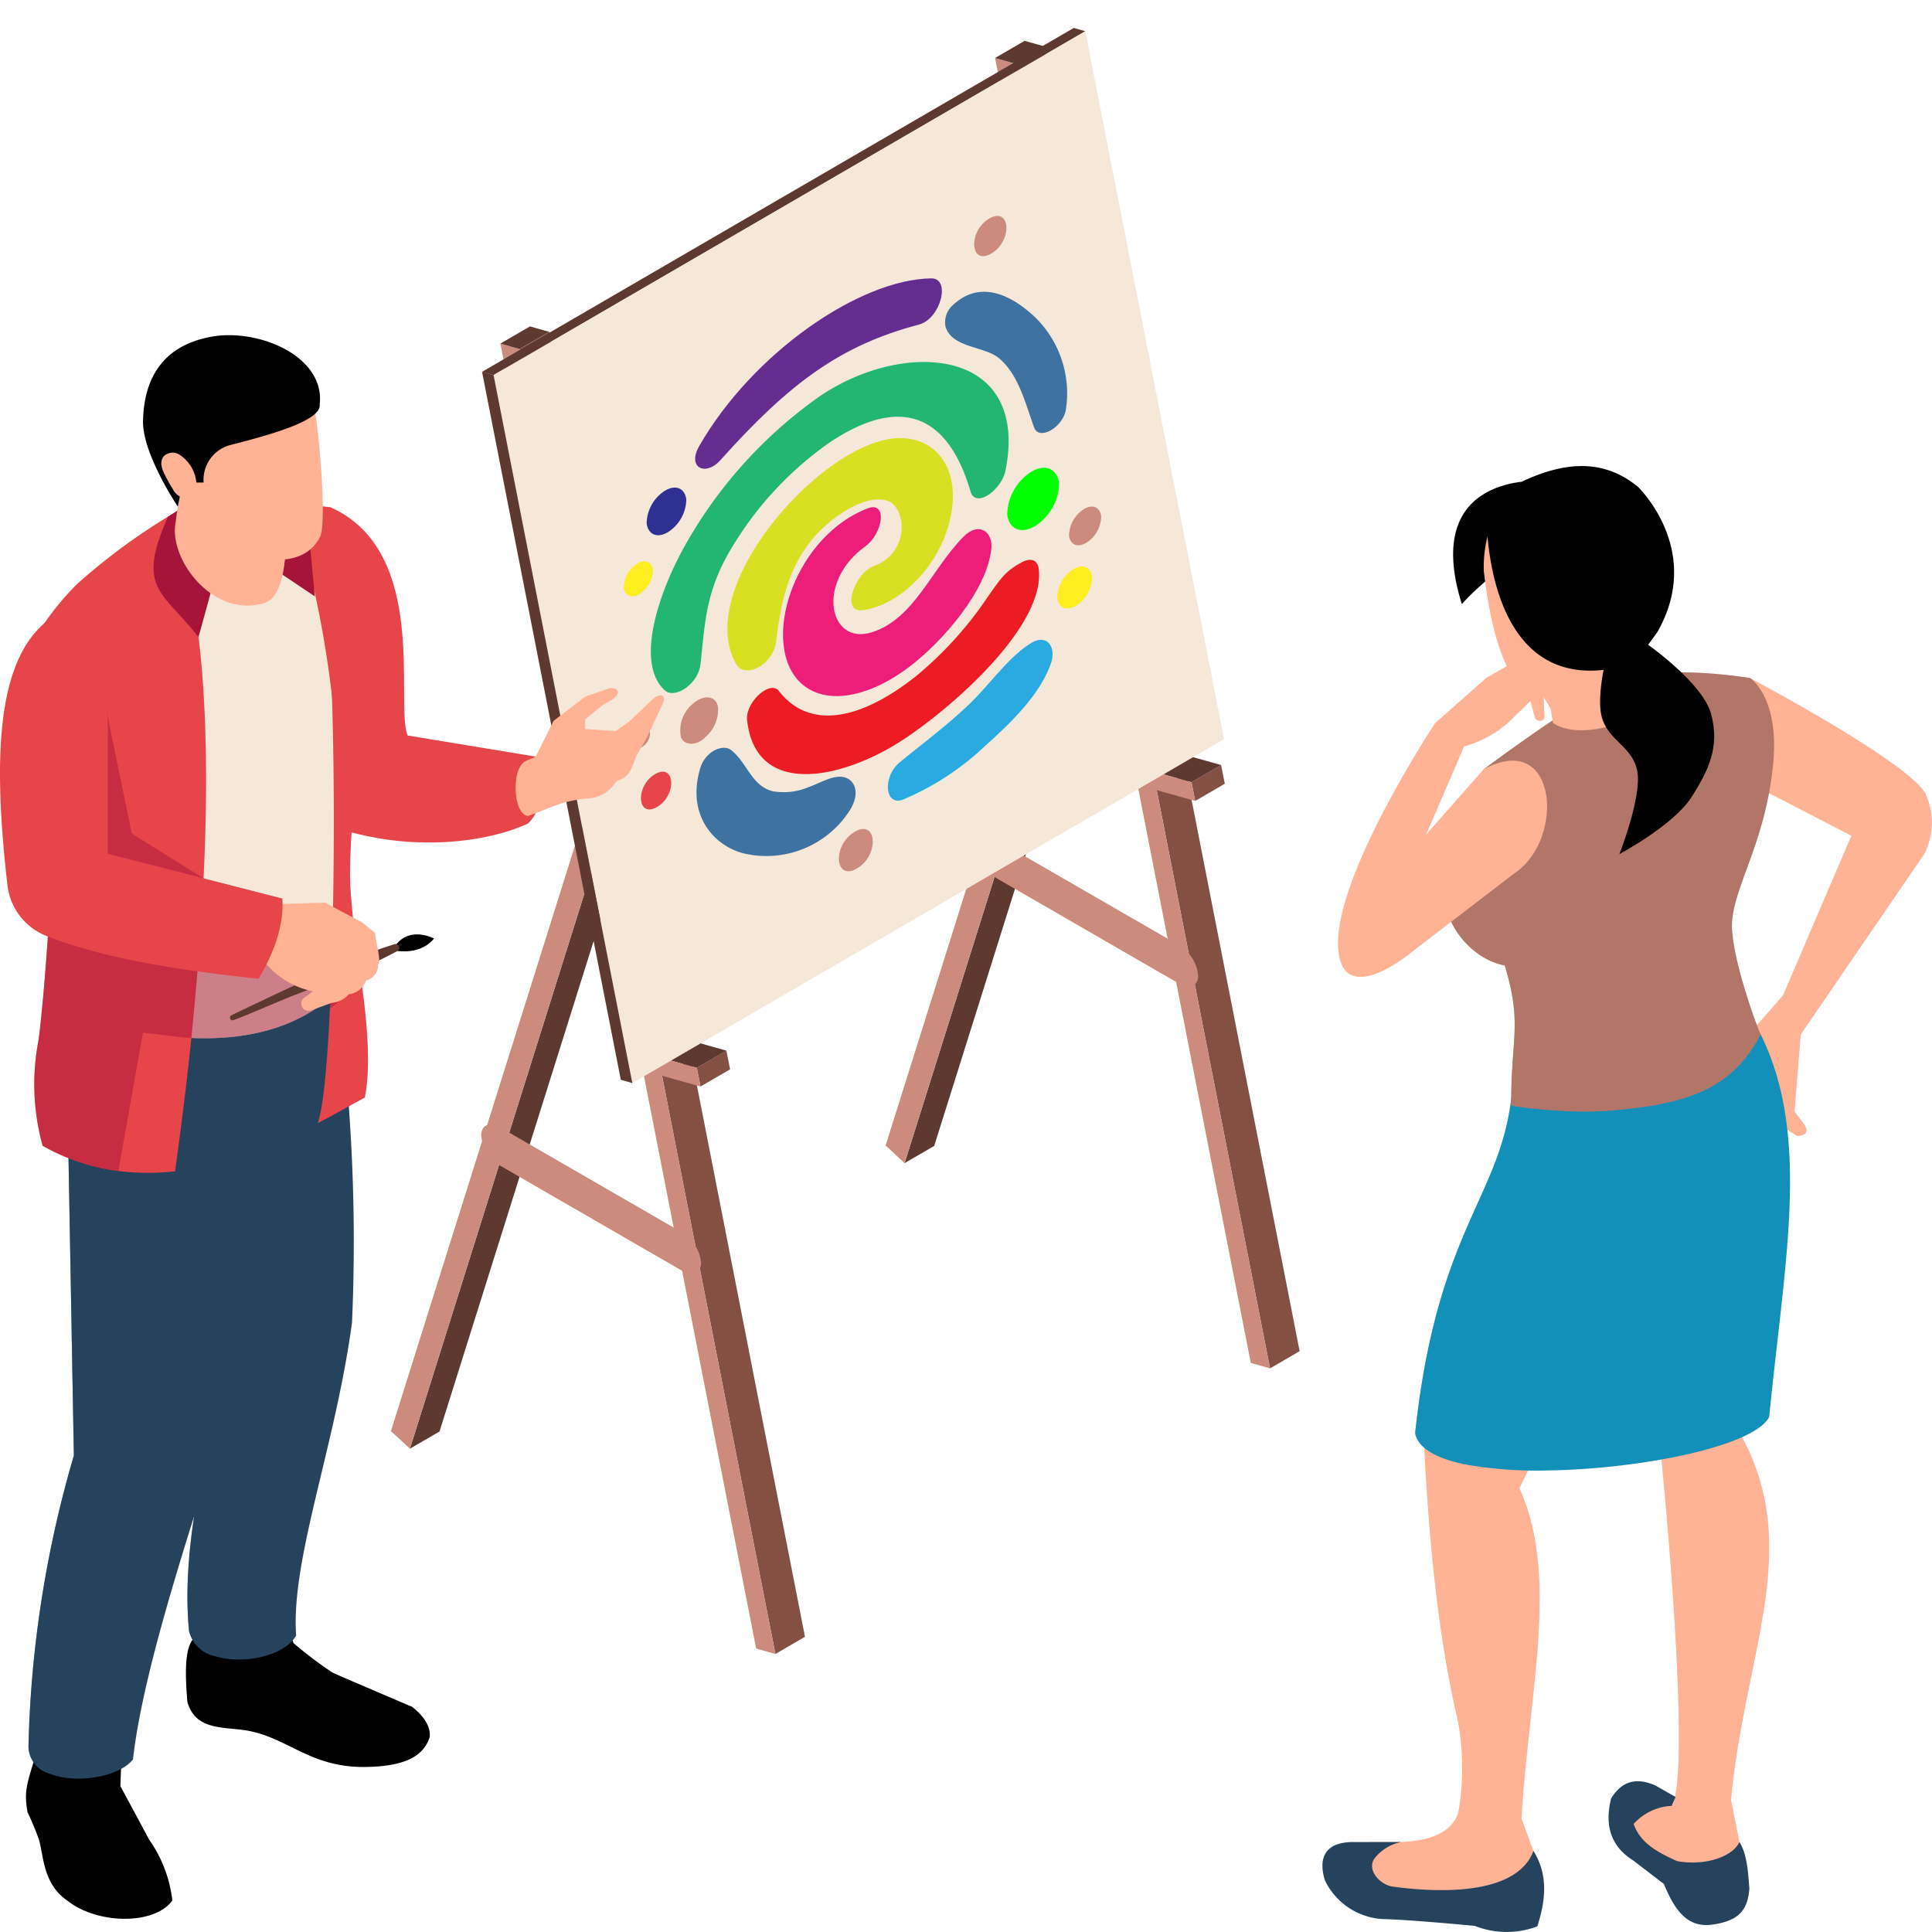 <svg xmlns="http://www.w3.org/2000/svg" xmlns:xlink="http://www.w3.org/1999/xlink" width="200" height="200" viewBox="0 0 200 200">
  <defs>
    <clipPath id="clip-path">
      <rect id="長方形_7236" data-name="長方形 7236" width="200" height="197.108" fill="none"/>
    </clipPath>
    <clipPath id="clip-path-3">
      <rect id="長方形_7224" data-name="長方形 7224" width="16.744" height="65.224" fill="none"/>
    </clipPath>
    <clipPath id="clip-path-4">
      <rect id="長方形_7225" data-name="長方形 7225" width="32.563" height="82.671" fill="none"/>
    </clipPath>
    <clipPath id="clip-path-5">
      <rect id="長方形_7226" data-name="長方形 7226" width="8.537" height="9.302" fill="none"/>
    </clipPath>
    <clipPath id="clip-path-6">
      <rect id="長方形_7227" data-name="長方形 7227" width="32.545" height="47.397" fill="none"/>
    </clipPath>
    <clipPath id="clip-path-7">
      <rect id="長方形_7228" data-name="長方形 7228" width="13.893" height="18.839" fill="none"/>
    </clipPath>
    <clipPath id="clip-path-8">
      <rect id="長方形_7229" data-name="長方形 7229" width="6.513" height="30.686" fill="none"/>
    </clipPath>
    <clipPath id="clip-path-9">
      <rect id="長方形_7230" data-name="長方形 7230" width="8.53" height="39.958" fill="none"/>
    </clipPath>
    <clipPath id="clip-path-10">
      <rect id="長方形_7231" data-name="長方形 7231" width="6.707" height="5.88" fill="none"/>
    </clipPath>
    <clipPath id="clip-path-11">
      <rect id="長方形_7232" data-name="長方形 7232" width="17.418" height="37.868" fill="none"/>
    </clipPath>
    <clipPath id="clip-path-12">
      <rect id="長方形_7233" data-name="長方形 7233" width="14.072" height="28.155" fill="none"/>
    </clipPath>
    <clipPath id="clip-path-13">
      <rect id="長方形_7234" data-name="長方形 7234" width="7.337" height="11.024" fill="none"/>
    </clipPath>
  </defs>
  <g id="グループ_10600" data-name="グループ 10600" transform="translate(-283 -4099)">
    <rect id="長方形_7209" data-name="長方形 7209" width="200" height="200" transform="translate(283 4099)" fill="none"/>
    <g id="グループ_10597" data-name="グループ 10597" transform="translate(283 4101.893)">
      <g id="グループ_10596" data-name="グループ 10596" clip-path="url(#clip-path)">
        <path id="パス_28671" data-name="パス 28671" d="M91.344,112.913l3.062-1.779L82.676,51.276l-3.062,1.779Z" transform="translate(40.131 25.847)" fill="#855044"/>
        <path id="パス_28672" data-name="パス 28672" d="M82.388,54.448l3.062-1.779-.378-1.937L82.01,52.512Z" transform="translate(41.339 25.572)" fill="#855044"/>
        <path id="パス_28673" data-name="パス 28673" d="M83.346,52.887l3.062-1.779-3.987-1.121-3.062,1.779Z" transform="translate(40.003 25.197)" fill="#5e3930"/>
        <path id="パス_28674" data-name="パス 28674" d="M62.262,99.6l3.062-1.779L84.9,35.532l-3.062,1.779Z" transform="translate(31.385 17.911)" fill="#5e3930"/>
        <path id="パス_28675" data-name="パス 28675" d="M75.859,37.7l3.062-1.779L77.072,34.2l-3.064,1.779Z" transform="translate(37.306 17.24)" fill="#a79681"/>
        <path id="パス_28676" data-name="パス 28676" d="M75.294,37.406l3.062-1.779-.056-.283-3.062,1.779Z" transform="translate(37.926 17.816)" fill="#855044"/>
        <path id="パス_28677" data-name="パス 28677" d="M70.48,2.633l-1.994-.564L78.642,53.9,94.96,137.154l1.993.563L85.223,77.859l3.983,1.118-.379-1.936-3.987-1.121Z" transform="translate(34.522 1.043)" fill="#cc8b7c"/>
        <path id="パス_28678" data-name="パス 28678" d="M80.589,35.384,60.953,97.852l1.967,1.82L82.495,37.386,82.44,37.1Z" transform="translate(30.725 17.836)" fill="#cc8b7c"/>
        <path id="パス_28679" data-name="パス 28679" d="M70.48,3.229,73.542,1.45,71.549.886,68.485,2.665Z" transform="translate(34.522 0.447)" fill="#5e3930"/>
        <path id="パス_28680" data-name="パス 28680" d="M84.171,76.328l3.062-1.779L72.874,1.261,69.812,3.04Z" transform="translate(35.19 0.635)" fill="#855044"/>
        <g id="グループ_10595" data-name="グループ 10595">
          <g id="グループ_10594" data-name="グループ 10594" clip-path="url(#clip-path)">
            <path id="パス_28681" data-name="パス 28681" d="M69.318,59.99,88.11,70.841c1.1.632,1.984.257,1.984-.839a4.113,4.113,0,0,0-1.984-3.128L69.318,56.024c-1.095-.633-1.984-.257-1.984.838a4.117,4.117,0,0,0,1.984,3.128" transform="translate(33.941 28.085)" fill="#cc8b7c"/>
            <path id="パス_28682" data-name="パス 28682" d="M57.3,132.571l3.062-1.779L48.629,70.932l-3.062,1.781Z" transform="translate(22.969 35.755)" fill="#855044"/>
            <path id="パス_28683" data-name="パス 28683" d="M48.341,74.1,51.4,72.325l-.378-1.937-3.062,1.781Z" transform="translate(24.177 35.481)" fill="#855044"/>
            <path id="パス_28684" data-name="パス 28684" d="M49.3,72.544l3.062-1.779-3.987-1.121-3.062,1.779Z" transform="translate(22.841 35.106)" fill="#5e3930"/>
            <path id="パス_28685" data-name="パス 28685" d="M28.215,119.254l3.062-1.779L50.851,55.189l-3.062,1.779Z" transform="translate(14.222 27.819)" fill="#5e3930"/>
            <path id="パス_28686" data-name="パス 28686" d="M41.813,57.357l3.062-1.779-1.85-1.719-3.064,1.779Z" transform="translate(20.143 27.149)" fill="#a79681"/>
            <path id="パス_28687" data-name="パス 28687" d="M41.247,57.063l3.062-1.779L44.254,55,41.192,56.78Z" transform="translate(20.764 27.725)" fill="#855044"/>
            <path id="パス_28688" data-name="パス 28688" d="M36.433,22.29l-1.994-.564L44.6,73.555l16.316,83.257,1.993.564L51.176,97.516l3.983,1.118L54.781,96.7l-3.989-1.121Z" transform="translate(17.36 10.951)" fill="#cc8b7c"/>
            <path id="パス_28689" data-name="パス 28689" d="M46.542,55.041,26.906,117.509l1.967,1.82L48.448,57.043l-.054-.283Z" transform="translate(13.563 27.745)" fill="#cc8b7c"/>
            <path id="パス_28690" data-name="パス 28690" d="M36.433,22.886,39.5,21.107,37.5,20.543l-3.064,1.779Z" transform="translate(17.36 10.355)" fill="#5e3930"/>
            <path id="パス_28691" data-name="パス 28691" d="M50.124,95.985l3.062-1.779L38.827,20.918,35.765,22.7Z" transform="translate(18.028 10.544)" fill="#855044"/>
            <path id="パス_28692" data-name="パス 28692" d="M34.371,35.935,95.626.338,94.432,0,33.177,35.6Z" transform="translate(16.724 0)" fill="#5e3930"/>
            <path id="パス_28693" data-name="パス 28693" d="M48.336,109.112l61.255-35.6L95.226.225l-61.255,35.6Z" transform="translate(17.124 0.113)" fill="#f5e8d9"/>
            <path id="パス_28694" data-name="パス 28694" d="M72.523,36.088c-3.344,3.455-5.069,8.447-9.419,9.84-4.454,1.426-5.864-5.179-.68-8.9,1.8-1.3,2.352-4.757.194-3.912C54.5,36.3,51.213,48.289,56.367,51.681c2.686,1.767,6.851.693,10.655-2.212,3.414-2.61,7.969-7.833,8.436-12.182.187-1.736-1.292-2.9-2.936-1.2" transform="translate(27.166 16.627)" fill="#ed1e79"/>
            <path id="パス_28695" data-name="パス 28695" d="M67.863,28.228C59.974,28.353,46.373,43.737,51,51.671c.841,1.442,3.82.173,4.127-2.485.55-4.754,1.632-9.54,6.367-12.915,1.7-1.214,3.655-2,5.066-1.582,2.058.611,2.464,5.391-1.337,6.791-2.046.754-3.378,4.845-1.2,4.572,3.652-.456,7.72-4.171,9-9.029,1.412-5.379-1.232-8.856-5.148-8.794" transform="translate(25.235 14.229)" fill="#d9e021"/>
            <path id="パス_28696" data-name="パス 28696" d="M79.906,36.839c-1.806.951-2.282,1.79-3.6,3.647a38.244,38.244,0,0,1-7.4,8.167c-5.792,4.59-11.038,5.568-14.183,1.54-.937-1.2-3.482,1.191-3.3,2.978.773,7.385,8.349,6.523,14.752,2.918C70.9,53.425,82.407,43.925,81.612,37.536c-.114-.911-.814-1.166-1.706-.7" transform="translate(25.915 18.454)" fill="#ed1c24"/>
            <path id="パス_28697" data-name="パス 28697" d="M62.354,26.485A47.014,47.014,0,0,0,48.584,41.54C45.525,46.827,43.144,54.212,46.257,57c1,.893,3.449-.633,3.68-2.746.505-4.61.543-7.853,3.623-12.67a35.546,35.546,0,0,1,9.873-10.35c8.287-5.458,12.5-1.528,14.456,5.165.525,1.793,3.219-.159,3.62-2.179,2.519-12.672-10.348-13.649-19.156-7.732" transform="translate(22.581 11.589)" fill="#22b573"/>
            <path id="パス_28698" data-name="パス 28698" d="M71.8,30.7a5.359,5.359,0,0,0-2.47,4.414c.18,1.477,1.394,2.089,2.9,1.182a5.361,5.361,0,0,0,2.47-4.414C74.514,30.4,73.3,29.79,71.8,30.7" transform="translate(34.937 15.259)" fill="lime"/>
            <path id="パス_28699" data-name="パス 28699" d="M74.219,20.652c-1.691-1.551-5.16-4.07-8.322-1.146a2.385,2.385,0,0,0-.8,2.27c.716,2.264,4.076,1.961,5.621,3.327,1.933,1.707,2.592,4.422,3.548,7.1.513,1.438,3.109-.045,3.315-2a11.01,11.01,0,0,0-3.362-9.555" transform="translate(32.781 9.153)" fill="#3e72a1"/>
            <path id="パス_28700" data-name="パス 28700" d="M50.728,47.006c-.253-1.134-1.494-1.265-2.631-.232a3.576,3.576,0,0,0-1.2,3.407c.292.857,1.6.984,2.536.012a3.75,3.75,0,0,0,1.3-3.187" transform="translate(23.589 23.224)" fill="#cc8b7c"/>
            <path id="パス_28701" data-name="パス 28701" d="M63.144,52.572c-1.107-.206-2.328.584-3.6,1.045a6.7,6.7,0,0,1-3.605.447c-2.3-.48-2.766-3.026-4.44-4.3-.809-.618-2.644.1-3.181,1.915-1.427,4.819,1.393,7.948,4.381,8.766a10.246,10.246,0,0,0,11.166-4.52c1.074-1.806.4-3.139-.725-3.35" transform="translate(24.165 24.974)" fill="#3e72a1"/>
            <path id="パス_28702" data-name="パス 28702" d="M75.922,42.454c-2.366,1.465-4.27,4.3-6.455,6.382-2.312,2.2-4.724,3.983-7.116,5.941-1.824,1.5-1.561,4.583.3,3.881a28.258,28.258,0,0,0,8.54-5.576c2.473-2.225,5.6-5.173,6.77-8.456.663-1.864-.453-3.153-2.037-2.172" transform="translate(30.804 21.23)" fill="#29abe2"/>
            <path id="パス_28703" data-name="パス 28703" d="M72.281,17.236c-7.439.1-18.49,7.746-24.005,17.336-1.309,2.276.641,3.2,2.182,1.482,7.2-8.038,12.469-11.9,20.562-14.038,2.243-.593,3.335-4.809,1.26-4.78" transform="translate(24.118 8.688)" fill="#662d91"/>
            <path id="パス_28704" data-name="パス 28704" d="M46.4,31.961a4.1,4.1,0,0,0-1.889,3.375c.14,1.13,1.066,1.6,2.217.905a4.1,4.1,0,0,0,1.889-3.377c-.138-1.13-1.066-1.6-2.217-.9" transform="translate(22.429 15.947)" fill="#2e3192"/>
            <path id="パス_28705" data-name="パス 28705" d="M44.323,36.948a3.016,3.016,0,0,0-1.388,2.482c.1.83.784,1.173,1.629.665a3.012,3.012,0,0,0,1.388-2.482c-.1-.83-.784-1.175-1.629-.665" transform="translate(21.637 18.504)" fill="#fcee21"/>
            <path id="パス_28706" data-name="パス 28706" d="M74.432,37.351a3.609,3.609,0,0,0-1.662,2.972c.122.994.939,1.406,1.951.8a3.609,3.609,0,0,0,1.662-2.972c-.122-.994-.939-1.4-1.951-.8" transform="translate(36.676 18.684)" fill="#fcee21"/>
            <path id="パス_28707" data-name="パス 28707" d="M75.113,33.209a3.331,3.331,0,0,0-1.534,2.74c.113.917.866,1.3,1.8.735a3.332,3.332,0,0,0,1.534-2.742c-.113-.916-.866-1.3-1.8-.734" transform="translate(37.084 16.607)" fill="#cc8b7c"/>
            <path id="パス_28708" data-name="パス 28708" d="M68.578,13.228c-2.212,1.333-1.942,4.92.275,3.586s1.94-4.92-.275-3.586" transform="translate(33.797 6.521)" fill="#cc8b7c"/>
            <path id="パス_28709" data-name="パス 28709" d="M45.551,51.46c-2.077,1.25-1.823,4.618.259,3.366s1.821-4.619-.259-3.366" transform="translate(22.237 25.801)" fill="#e6454a"/>
            <path id="パス_28710" data-name="パス 28710" d="M44.372,48.278c-1.175.707-1.03,2.61.146,1.9s1.03-2.611-.146-1.9" transform="translate(21.958 24.258)" fill="#cc8b7c"/>
            <path id="パス_28711" data-name="パス 28711" d="M59.345,55.438c-2.325,1.4-2.041,5.171.289,3.768s2.041-5.17-.289-3.768" transform="translate(29.104 27.79)" fill="#cc8b7c"/>
            <path id="パス_28712" data-name="パス 28712" d="M34.371,24l-1.194-.338L47.542,96.957l1.194.338Z" transform="translate(16.724 11.93)" fill="#5e3930"/>
            <path id="パス_28713" data-name="パス 28713" d="M35.1,79.745,53.894,90.6c1.1.632,1.984.257,1.984-.839a4.113,4.113,0,0,0-1.984-3.128L35.1,75.779c-1.095-.633-1.984-.257-1.984.838A4.115,4.115,0,0,0,35.1,79.745" transform="translate(16.694 38.043)" fill="#cc8b7c"/>
            <path id="パス_28714" data-name="パス 28714" d="M24.686,32.981c10.309,4.589,6.681,20.261,8,23.637L45.95,58.806c.934,1.109,1.089,5.219-.809,6.935-4.545,2.07-11.553,2.674-18.049.958-8.543-1.214-6.977-10.9-8.236-21.517Z" transform="translate(9.505 16.625)" fill="#e6454a"/>
            <path id="パス_28715" data-name="パス 28715" d="M13.465,113.014c-.8,1.095-.755,3.6-.514,6.422.817,2.844,3.521,2.575,5.836,2.9,4.473.618,6.75,3.935,12.684,3.82,3.527-.068,5.867-.865,6.568-3.113.09-1.03-.528-2.065-1.8-3.1-8.17-3.492-8.166-3.494-8.358-3.617a41.888,41.888,0,0,1-3.956-3c-.075-.277-1.509-6.455-1.509-6.455l-8.71.152Z" transform="translate(6.45 53.867)"/>
            <path id="パス_28716" data-name="パス 28716" d="M2.58,120.875c-.8,2.572-.964,3.321-.627,5.227a28.033,28.033,0,0,1,1.185,2.858c.493,1.724.418,4.6,2.981,6.322,3.056,2.414,8.96,2.524,10.819-.048a13.529,13.529,0,0,0-2.379-6.268l-3-5.576.191-5.224-8.612-1.891Z" transform="translate(0.901 58.612)"/>
            <path id="パス_28717" data-name="パス 28717" d="M30.782,101.155c-1.743,12.9-6.347,24.548-5.788,32.413-1.13,2.1-5.464,3.065-8.381,2.151a3.512,3.512,0,0,1-2.71-2.625c-.969-10.112,2.658-20.439,3.593-30.906l-1.388-7.617L11.235,67.807,28.4,65.14c.441,1.721.808,3.517,1.119,5.4q.388,2.355.645,4.84a191.332,191.332,0,0,1,.614,25.775" transform="translate(5.663 32.836)" fill="#25435c"/>
            <g id="グループ_10563" data-name="グループ 10563" transform="translate(19.404 103.331)" opacity="0.5" style="mix-blend-mode: multiply;isolation: isolate">
              <g id="グループ_10562" data-name="グループ 10562">
                <g id="グループ_10561" data-name="グループ 10561" clip-path="url(#clip-path-3)">
                  <path id="パス_28718" data-name="パス 28718" d="M29.33,73.586l.316,3.395c-6.317,8.2-9.218,19.651-9.406,33.008l-4.464,23.936a3.508,3.508,0,0,1-2.71-2.625c-.969-10.113,2.656-20.44,3.593-30.907L15.27,92.778l3.292-17.073s9.3-5.487,9.734-6.734c.1-.269.227-.323.388-.226q.386,2.355.645,4.84" transform="translate(-12.901 -68.7)" fill="#25435c"/>
                </g>
              </g>
            </g>
            <path id="パス_28719" data-name="パス 28719" d="M33.952,69.857a14.077,14.077,0,0,1-.57,2.85c-.15.3-.313.593-.463.883-2.754,5.174-5.809,9.187-9.252,11.79a22.947,22.947,0,0,1,.1,5.281,212.61,212.61,0,0,1-2.443,24.366C17.3,127.4,13.643,139.264,12.781,147.1c-1.516,1.9-6.12,2.581-8.809,1.409a2.944,2.944,0,0,1-2.012-2.722,116.046,116.046,0,0,1,4.7-30.142l-.85-47.087L5.79,67.222c10.166-1.474,23.665-6.111,27.291-1.388a5.527,5.527,0,0,1,.871,4.023" transform="translate(0.987 32.142)" fill="#25435c"/>
            <g id="グループ_10566" data-name="グループ 10566" transform="translate(2.947 97.976)" opacity="0.5" style="mix-blend-mode: multiply;isolation: isolate">
              <g id="グループ_10565" data-name="グループ 10565">
                <g id="グループ_10564" data-name="グループ 10564" clip-path="url(#clip-path-4)">
                  <path id="パス_28720" data-name="パス 28720" d="M34.522,71.755l-1.6,1.14c-3.8,4.2-7.821,6.94-12.2,7.513l-2.465,7.707-7.4.63c-2.36,5.449-.538,16.7-.179,27.52C7.455,121.2,5.257,135.311,3.971,147.81a2.944,2.944,0,0,1-2.012-2.722,116.056,116.056,0,0,1,4.7-30.142l-.85-47.085,27.27-2.721c0,.011.871,4.022.871,4.022Z" transform="translate(-1.96 -65.14)" fill="#25435c"/>
                </g>
              </g>
            </g>
            <path id="パス_28721" data-name="パス 28721" d="M30.341,80.248c0,.248-.021.484-.032.731a13.192,13.192,0,0,1-1.012.9c-3.689,3.088-8.519,4.411-14.393,4.153-.183-.011-.367-.011-.549-.033A37.185,37.185,0,0,1,9.9,85.487L9.817,65.543l-.1-24.214,3.486-1.969,8.122-2.614,1.172.193c.011,0,3.4.56,3.4.56.021.011,1.28.215,1.28.215.021.108.054.2.075.313a109.447,109.447,0,0,1,2.2,12.478,172.4,172.4,0,0,1,.883,29.745" transform="translate(4.899 18.523)" fill="#f5e8d9"/>
            <path id="パス_28722" data-name="パス 28722" d="M35.544,77.769c.365,3.077,2.076,11.8,1.023,16.781-1.259.668-2.906,1.624-4.863,2.637.56-1.549.979-6.046,1.259-11.876.011-.355.032-.72.042-1.087.044-.967.086-1.969.119-3,.3-9.058.322-20.094.042-28.356-.257-7.241-.731-12.329-1.462-12.135-.248-.129-.495-.259-.743-.365a9.975,9.975,0,0,0-1.334-.516,11.506,11.506,0,0,0-3.41-.57c-3.55-.033-6.692,1.775-7.068,5.991,1.14,7.982,1.163,17.568.732,26.571-.065,1.28-.129,2.507-.2,3.723-.29,4.614-.678,8.993-1.065,12.812-.775,7.508-1.572,12.866-1.679,13.8a25.01,25.01,0,0,1-5.873-.032,21.362,21.362,0,0,1-7.842-2.614,23.961,23.961,0,0,1-.43-10.9c.635-4.627,1.5-17.288,1.485-21.741L4.25,62.6l-.441-4.615L2.713,46.5a28.246,28.246,0,0,1,4.1-5.142,64.236,64.236,0,0,1,13.5-9.252l12.682,1.324c2.625,3.022,3.765,7.562,4.066,12.941,0,0-2.345,21.192-1.978,26.431.086,1.269.247,3.141.462,4.969" transform="translate(1.192 16.183)" fill="#e6454a"/>
            <path id="パス_28723" data-name="パス 28723" d="M17.6,31.287l-5.527,3.529c-3.368,7.538-.563,7.687,3.151,12.47l1.719-6.257,6.973-.2,3.35,2.25L26.5,34.916Z" transform="translate(5.327 15.771)" fill="#a61539"/>
            <path id="パス_28724" data-name="パス 28724" d="M22.618,43.007A2.274,2.274,0,0,1,21.3,44.265c-5.4,1.593-9.828-4.569-9.209-8.2.5-3.735.8-5.767.8-5.767l10.446,2.576s.114.979.174,2.363c.105,2.351.071,5.872-.892,7.77" transform="translate(6.067 15.272)" fill="#ffb294"/>
            <g id="グループ_10569" data-name="グループ 10569" transform="translate(21.082 49.545)" opacity="0.5" style="mix-blend-mode: multiply;isolation: isolate">
              <g id="グループ_10568" data-name="グループ 10568">
                <g id="グループ_10567" data-name="グループ 10567" clip-path="url(#clip-path-5)">
                  <path id="パス_28725" data-name="パス 28725" d="M21.621,41.676a3.018,3.018,0,0,1-1.71.566c-4.936,0-5.894-9.3-5.894-9.3l8.5.966c.105,2.351.071,5.872-.892,7.77" transform="translate(-14.016 -32.941)" fill="#ffb294"/>
                </g>
              </g>
            </g>
            <path id="パス_28726" data-name="パス 28726" d="M14.425,36.546a54.237,54.237,0,0,0,4.087,5.839c1.489,1.724,7.352,3.267,9.271-.541.735-1.462-.137-11.055-.5-12.755-.581-2.725-1.975-8.539-9.919-7.45a7.656,7.656,0,0,0-6.7,6.692c-.4,2.682,1.751,7.454,1.751,7.454Z" transform="translate(5.349 10.84)" fill="#ffb294"/>
            <path id="パス_28727" data-name="パス 28727" d="M13.444,38.885l.5-2.486h2.173a3.714,3.714,0,0,1,2.78-3.885c4.4-1.119,9.394-2.554,9.235-4.18.587-5.025-6.328-7.88-11.121-7.045C11.19,22.3,9.918,26.525,9.844,30.025c-.071,3.411,3.6,8.861,3.6,8.861" transform="translate(4.962 10.659)"/>
            <path id="パス_28728" data-name="パス 28728" d="M12.915,29.4a1.3,1.3,0,0,0-1.594.242,1.258,1.258,0,0,0-.2.936,3.245,3.245,0,0,0,.331.92,15.967,15.967,0,0,0,.83,1.488,1.818,1.818,0,0,0,1,.908c.46.108,1.014.427,1.263.024A3.872,3.872,0,0,0,12.915,29.4" transform="translate(5.599 14.736)" fill="#ffb294"/>
            <path id="パス_28729" data-name="パス 28729" d="M36.807,58.656c2.018-.656,3.306-1.578,6.243-1.8a3.61,3.61,0,0,0,2.629-1.436l.278-.375A2.215,2.215,0,0,0,47.5,53.71l.531-1.327,1.062-1.861,1.648-3.509c.373-.957-.325-1-.957-.531l-2.5,2.391-1.435,1.011-3.163-.214V48.663l1.779-1.435,1.09-.648c.931-.629.505-1.319-.435-1.1l-2.435.848-3.27,2.5-1.853,3.706-1.068.463c-1.558.871-1.2,5.664.308,5.664" transform="translate(17.889 22.903)" fill="#ffb294"/>
            <g id="グループ_10572" data-name="グループ 10572" transform="translate(3.556 70.931)" opacity="0.5" style="mix-blend-mode: multiply;isolation: isolate">
              <g id="グループ_10571" data-name="グループ 10571">
                <g id="グループ_10570" data-name="グループ 10570" clip-path="url(#clip-path-6)">
                  <path id="パス_28730" data-name="パス 28730" d="M32.963,77.721c.011-.355.032-.72.044-1.086-3.691,3.086-8.521,4.41-14.394,4.151a3,3,0,0,1-.549-.032c-.011,0-4.454-.516-4.454-.516L11.06,94.556a21.371,21.371,0,0,1-7.842-2.614,23.982,23.982,0,0,1-.43-10.9c.635-4.625,1.5-17.288,1.485-21.741l-.021-4.291L3.811,50.4,9.889,47.16l2.56,12.467,1.075.666,6.358,3.959c-.011.044-1.668,3.336-1.668,3.336l1.463.387L31.4,71.094l1.721,2.539L34.049,75l.862,1.271Z" transform="translate(-2.365 -47.159)" fill="#a61539"/>
                </g>
              </g>
            </g>
            <path id="パス_28731" data-name="パス 28731" d="M27.023,64.006s2.707.731,4.287-1.19c0,0-2.84-1.531-4.287,1.19" transform="translate(13.622 31.448)"/>
            <path id="パス_28732" data-name="パス 28732" d="M15.973,70.432c1.148-.567,5.1-2.44,6.266-2.969s2.321-1.075,3.494-1.582a54.966,54.966,0,0,1,7.134-2.817.388.388,0,0,1,.3.71,54.952,54.952,0,0,1-7,3.133c-1.182.486-2.378.937-3.574,1.394s-5.2,2.208-6.407,2.632a.272.272,0,0,1-.211-.5" transform="translate(7.975 31.782)" fill="#5e3930"/>
            <path id="パス_28733" data-name="パス 28733" d="M15.569,60.018c.129-.062,3.655.492,3.655.492L26.18,60.3l3.8,2.017,1.378,1.105c.113,1.09.644,2.858.322,3.313a1.635,1.635,0,0,1-1.256,1.626,2.15,2.15,0,0,1-1.787,1.42,2.523,2.523,0,0,1-1.784.895l-2.118.772a.749.749,0,0,1-.7-1.31l.905-.66a8.554,8.554,0,0,1-4.816-2.811L18.3,65.984l-3.491-.468Z" transform="translate(7.465 30.251)" fill="#ffb294"/>
            <path id="パス_28734" data-name="パス 28734" d="M4.8,40.86C-.31,45-.752,54.875.769,68.127a6.437,6.437,0,0,0,4,5.255c5.959,2.361,13.728,3.569,22.006,4.451,1.71-2.909,2.628-5.694,2.452-8.31L11.153,64.891V53.449C11.416,46.637,9.2,42.549,4.8,40.86" transform="translate(0 20.597)" fill="#e6454a"/>
            <path id="パス_28735" data-name="パス 28735" d="M138.482,62.96,125.428,82.035l-1.567-4.446,2.237-5.216,4.849-11.311-10.494-5.424V44.747s16.749,8.861,18.22,12.082a7.167,7.167,0,0,1-.191,6.131" transform="translate(60.717 22.556)" fill="#ffb294"/>
            <g id="グループ_10575" data-name="グループ 10575" transform="translate(181.17 76.089)" opacity="0.5" style="mix-blend-mode: multiply;isolation: isolate">
              <g id="グループ_10574" data-name="グループ 10574">
                <g id="グループ_10573" data-name="グループ 10573" clip-path="url(#clip-path-7)">
                  <path id="パス_28736" data-name="パス 28736" d="M134.347,56.954c-2.7,2.376-5.475,7.469-8.25,12.473l4.851-11.311-10.494-5.424V50.714l2.391-.125a21.161,21.161,0,0,0,11.5,6.365" transform="translate(-120.453 -50.588)" fill="#ffb294"/>
                </g>
              </g>
            </g>
            <path id="パス_28737" data-name="パス 28737" d="M110.68,145.76l1.229,3.356-.448,3.739-16.345,1.265L92.894,150.2l2.222-2.008h3.106c2.995-.126,5.144-.951,5.894-2.966a25.24,25.24,0,0,0,.39-3.335,27.564,27.564,0,0,0-.28-5.437c-.029-.251-.066-.5-.11-.751-1.936-8.072-2.981-17.927-3.526-28.765-.074-1.3-.132-2.613-.184-3.938l8.256-24.446,14.821,5.925-13.018,27.094c4.144,9.014.994,21.113.214,34.182" transform="translate(46.826 39.6)" fill="#ffb294"/>
            <path id="パス_28738" data-name="パス 28738" d="M94.018,124.858c-3.3.09-3.246,2.328-2.751,3.951a7.084,7.084,0,0,0,6,4.022c2.748.054,9.525.705,9.525.705a8.969,8.969,0,0,0,6.471.05c.905-2.816,1.107-5.388-.4-7.811-1.552,4.162-8.345,4.532-14.535,3.7-1.417-.191-2.758-1.787-1.907-2.936a4.646,4.646,0,0,1,2.754-1.682Z" transform="translate(45.88 62.938)" fill="#25435c"/>
            <path id="パス_28739" data-name="パス 28739" d="M122.807,140.02l1.06,5.357-2.193,2.119h-4.945l-4.857-4.165L113,141.564a2.967,2.967,0,0,1,3.732-.963,4.5,4.5,0,0,0,.316-1.112c1.06-5.594-.463-24.778-1.509-35.389l-.2-2.758-.927-12.621,9.456-2.613v16.233c6.416,11.708.352,22.5-1.06,37.677" transform="translate(56.392 43.405)" fill="#ffb294"/>
            <path id="パス_28740" data-name="パス 28740" d="M124.254,126.968c-.687,1.518-3.56,2.5-6.437,1.975-2.614-1.158-3.868-2.125-4.515-3.844a5.679,5.679,0,0,1,3.954-1.88l.393-.922-2.089-1.185c-2.137-.948-3.578-.3-4.586,1.342-.76,3.059.177,5.1,2.292,6.421l3.175,2.434c1.227,3.005,2.595,4.551,5.046,4.2,2.676-.385,3.631-1.459,3.8-3.732-.134-1.728-.25-3.611-1.029-4.806" transform="translate(55.807 60.828)" fill="#25435c"/>
            <g id="グループ_10578" data-name="グループ 10578" transform="translate(147.416 145.372)" opacity="0.5" style="mix-blend-mode: multiply;isolation: isolate">
              <g id="グループ_10577" data-name="グループ 10577">
                <g id="グループ_10576" data-name="グループ 10576" clip-path="url(#clip-path-8)">
                  <path id="パス_28741" data-name="パス 28741" d="M101.646,127.338c-.03-.25-.066-.5-.11-.751-1.936-8.072-2.981-17.926-3.526-28.765.529-.656.957-1.17.957-1.17l5.556,3.407c-3.459,4.541-3.444,15.417-2.877,27.279" transform="translate(-98.011 -96.652)" fill="#ffb294"/>
                </g>
              </g>
            </g>
            <g id="グループ_10581" data-name="グループ 10581" transform="translate(171.729 143.165)" opacity="0.5" style="mix-blend-mode: multiply;isolation: isolate">
              <g id="グループ_10580" data-name="グループ 10580">
                <g id="グループ_10579" data-name="グループ 10579" clip-path="url(#clip-path-9)">
                  <path id="パス_28742" data-name="パス 28742" d="M122.706,97.768c-5.74,6.439-4.681,22.687-6.8,37.375l-.021-.227c1.059-5.594-.465-24.778-1.509-35.389l-.2-2.758,3.556-1.582Z" transform="translate(-114.176 -95.184)" fill="#ffb294"/>
                </g>
              </g>
            </g>
            <path id="パス_28743" data-name="パス 28743" d="M111.227,48.689l-.9-1.479.074,1.913a.42.42,0,0,1-.214.5.542.542,0,0,1-.7-.183.6.6,0,0,1-.1-.221l-.42-1.611-1.178,1.155-1.081,1.053a11.458,11.458,0,0,1-4.981,2.605l-1.973,1.773H98.143l.964-4.291,5.3-4.687,1.223-.692L107,43.744l2.473.31,1.728,1.855.905,2.318c.2.743-.552,1.015-.875.463" transform="translate(49.472 22.05)" fill="#ffb294"/>
            <g id="グループ_10584" data-name="グループ 10584" transform="translate(154.9 65.794)" opacity="0.5" style="mix-blend-mode: multiply;isolation: isolate">
              <g id="グループ_10583" data-name="グループ 10583">
                <g id="グループ_10582" data-name="グループ 10582" clip-path="url(#clip-path-10)">
                  <path id="パス_28744" data-name="パス 28744" d="M108.785,48.689l-.9-1.479.074,1.913a.42.42,0,0,1-.214.5l-.7-.183a.6.6,0,0,1-.1-.221l-.42-1.611-1.178,1.155-2.361-2.223.206-2.015,1.361-.781,2.473.31,1.728,1.855.905,2.318c.2.743-.552,1.015-.875.463" transform="translate(-102.987 -43.744)" fill="#ffb294"/>
                </g>
              </g>
            </g>
            <path id="パス_28745" data-name="パス 28745" d="M126.282,65.715l-2.208,1.307-2.7,3.08-1.346,4.581L122,79.375l3.542,2.208c.856-.05,1.247-.364.735-1.2l-1.012-1.339.644-7.952,1.242-4.875Z" transform="translate(60.503 33.125)" fill="#ffb294"/>
            <path id="パス_28746" data-name="パス 28746" d="M134.053,110.472c-1.427,2.987-13.018,5.394-22.79,5.556a42.939,42.939,0,0,1-8.257-.544c-3.134-.582-5.3-1.648-5.607-3.319,2.244-20.862,8.647-24.2,9.942-34.549.074-.6.132-1.208.17-1.855.051-.839.066-1.715.051-2.65l3.915-1.486,14.71-5.571,6.983,4.836c5.218,10.574,2.465,23.423.883,39.583" transform="translate(49.096 33.296)" fill="#1390ba"/>
            <path id="パス_28747" data-name="パス 28747" d="M133.433,53.731c-.809,8.7-4.518,13.29-4.254,17.3.265,3.893,2.768,10.492,2.959,10.795-2.9,5.585-7.454,7.182-15.114,7.859-1.112.1-2.282.14-3.5.132a52.763,52.763,0,0,1-7.22-.611c0-.227,0-.441.008-.654.03-6.5,1.127-7.9-.669-13.865-3.289-.56-6.719-4.386-6.123-8.154a6,6,0,0,1,1.818-3.378c3.781-3.715,2.127-8.778,2.127-8.778s8.462-6.337,13.128-8.743,14.453-.692,14.453-.692,3.032,1.958,2.391,8.787" transform="translate(50.129 22.359)" fill="#b27669"/>
            <path id="パス_28748" data-name="パス 28748" d="M106.035,43.993l1.284,7.674c3.587,2.373,12.535-1.316,10.518-5.151l-3.316-6.263Z" transform="translate(53.45 20.29)" fill="#ffb294"/>
            <path id="パス_28749" data-name="パス 28749" d="M109.074,31.189s-12.457-.967-8.161,12.741c0,0,6.292-7.241,11.87-5.928Z" transform="translate(50.414 15.714)"/>
            <path id="パス_28750" data-name="パス 28750" d="M110.258,30.769c-8.892.657-8.122,10.071-8.122,10.071.132.752.96,10.392,4.766,12.8a2.011,2.011,0,0,0,1.954-.19L118.917,48.7l.032-2.91s2.712-5.887,1.3-9.253c-2.191-5.228-5.5-6.1-9.993-5.771" transform="translate(51.476 15.479)" fill="#ffb294"/>
            <path id="パス_28751" data-name="パス 28751" d="M106.067,31.711c4.049-1.864,8.16-2.485,11.9.587,0,0,6.853,6.54,2.026,15.024L118.8,48.981,115.952,51c-10.321,2.235-13.131-7.286-13.612-14.256a10.833,10.833,0,0,1,3.727-5.03" transform="translate(51.587 15.2)"/>
            <path id="パス_28752" data-name="パス 28752" d="M112.066,41.42l-.832,1.081s-1.569,5.24-.972,7.862,3.243,3.145,3.721,5.791-1.853,8.56-1.853,8.56,5.6-2.978,7.456-5.884,2.919-5.251,2.044-8.585-6.941-7.493-6.941-7.493l-.272-1.479Z" transform="translate(55.512 20.805)"/>
            <g id="グループ_10587" data-name="グループ 10587" transform="translate(146.496 110.911)" opacity="0.5" style="mix-blend-mode: multiply;isolation: isolate">
              <g id="グループ_10586" data-name="グループ 10586">
                <g id="グループ_10585" data-name="グループ 10585" clip-path="url(#clip-path-11)">
                  <path id="パス_28753" data-name="パス 28753" d="M104.832,111.608h-1.824c-3.136-.582-5.3-1.648-5.607-3.318,2.244-20.863,8.645-24.2,9.94-34.55-.008.214-.008.427-.008.654a52.8,52.8,0,0,0,7.22.611c.089.111.177.221.265.325-8.3,11.479-11.833,23.548-9.986,36.278" transform="translate(-97.399 -73.74)" fill="#1390ba"/>
                </g>
              </g>
            </g>
            <g id="グループ_10590" data-name="グループ 10590" transform="translate(149.578 84.022)" opacity="0.5" style="mix-blend-mode: multiply;isolation: isolate">
              <g id="グループ_10589" data-name="グループ 10589">
                <g id="グループ_10588" data-name="グループ 10588" clip-path="url(#clip-path-12)">
                  <path id="パス_28754" data-name="パス 28754" d="M106.308,82.752c.03-6.5,1.127-7.9-.669-13.865-3.289-.558-6.719-4.386-6.123-8.154l9.838-4.872c-.072,7.131-.227,14.865,1.09,20.9a17.51,17.51,0,0,0,3.076,7.254,52.76,52.76,0,0,1-7.22-.611c0-.227,0-.441.008-.654" transform="translate(-99.449 -55.863)" fill="#b27669"/>
                </g>
              </g>
            </g>
            <path id="パス_28755" data-name="パス 28755" d="M107.174,52.621l-5.982,6.789,4.186-9.674-3.22-1.9S91.418,64.016,92.12,71.37c.6,6.254,7.955-.093,7.955-.093l10.316-7.911c5.255-3.529,4.417-14.859-3.217-10.744" transform="translate(46.419 24.115)" fill="#ffb294"/>
            <g id="グループ_10593" data-name="グループ 10593" transform="translate(143.491 76.089)" opacity="0.5" style="mix-blend-mode: multiply;isolation: isolate">
              <g id="グループ_10592" data-name="グループ 10592">
                <g id="グループ_10591" data-name="グループ 10591" clip-path="url(#clip-path-13)">
                  <path id="パス_28756" data-name="パス 28756" d="M99.523,58.025,95.4,61.612l7.338-11.023Z" transform="translate(-95.402 -50.589)" fill="#ffb294"/>
                </g>
              </g>
            </g>
          </g>
        </g>
      </g>
    </g>
  </g>
</svg>
